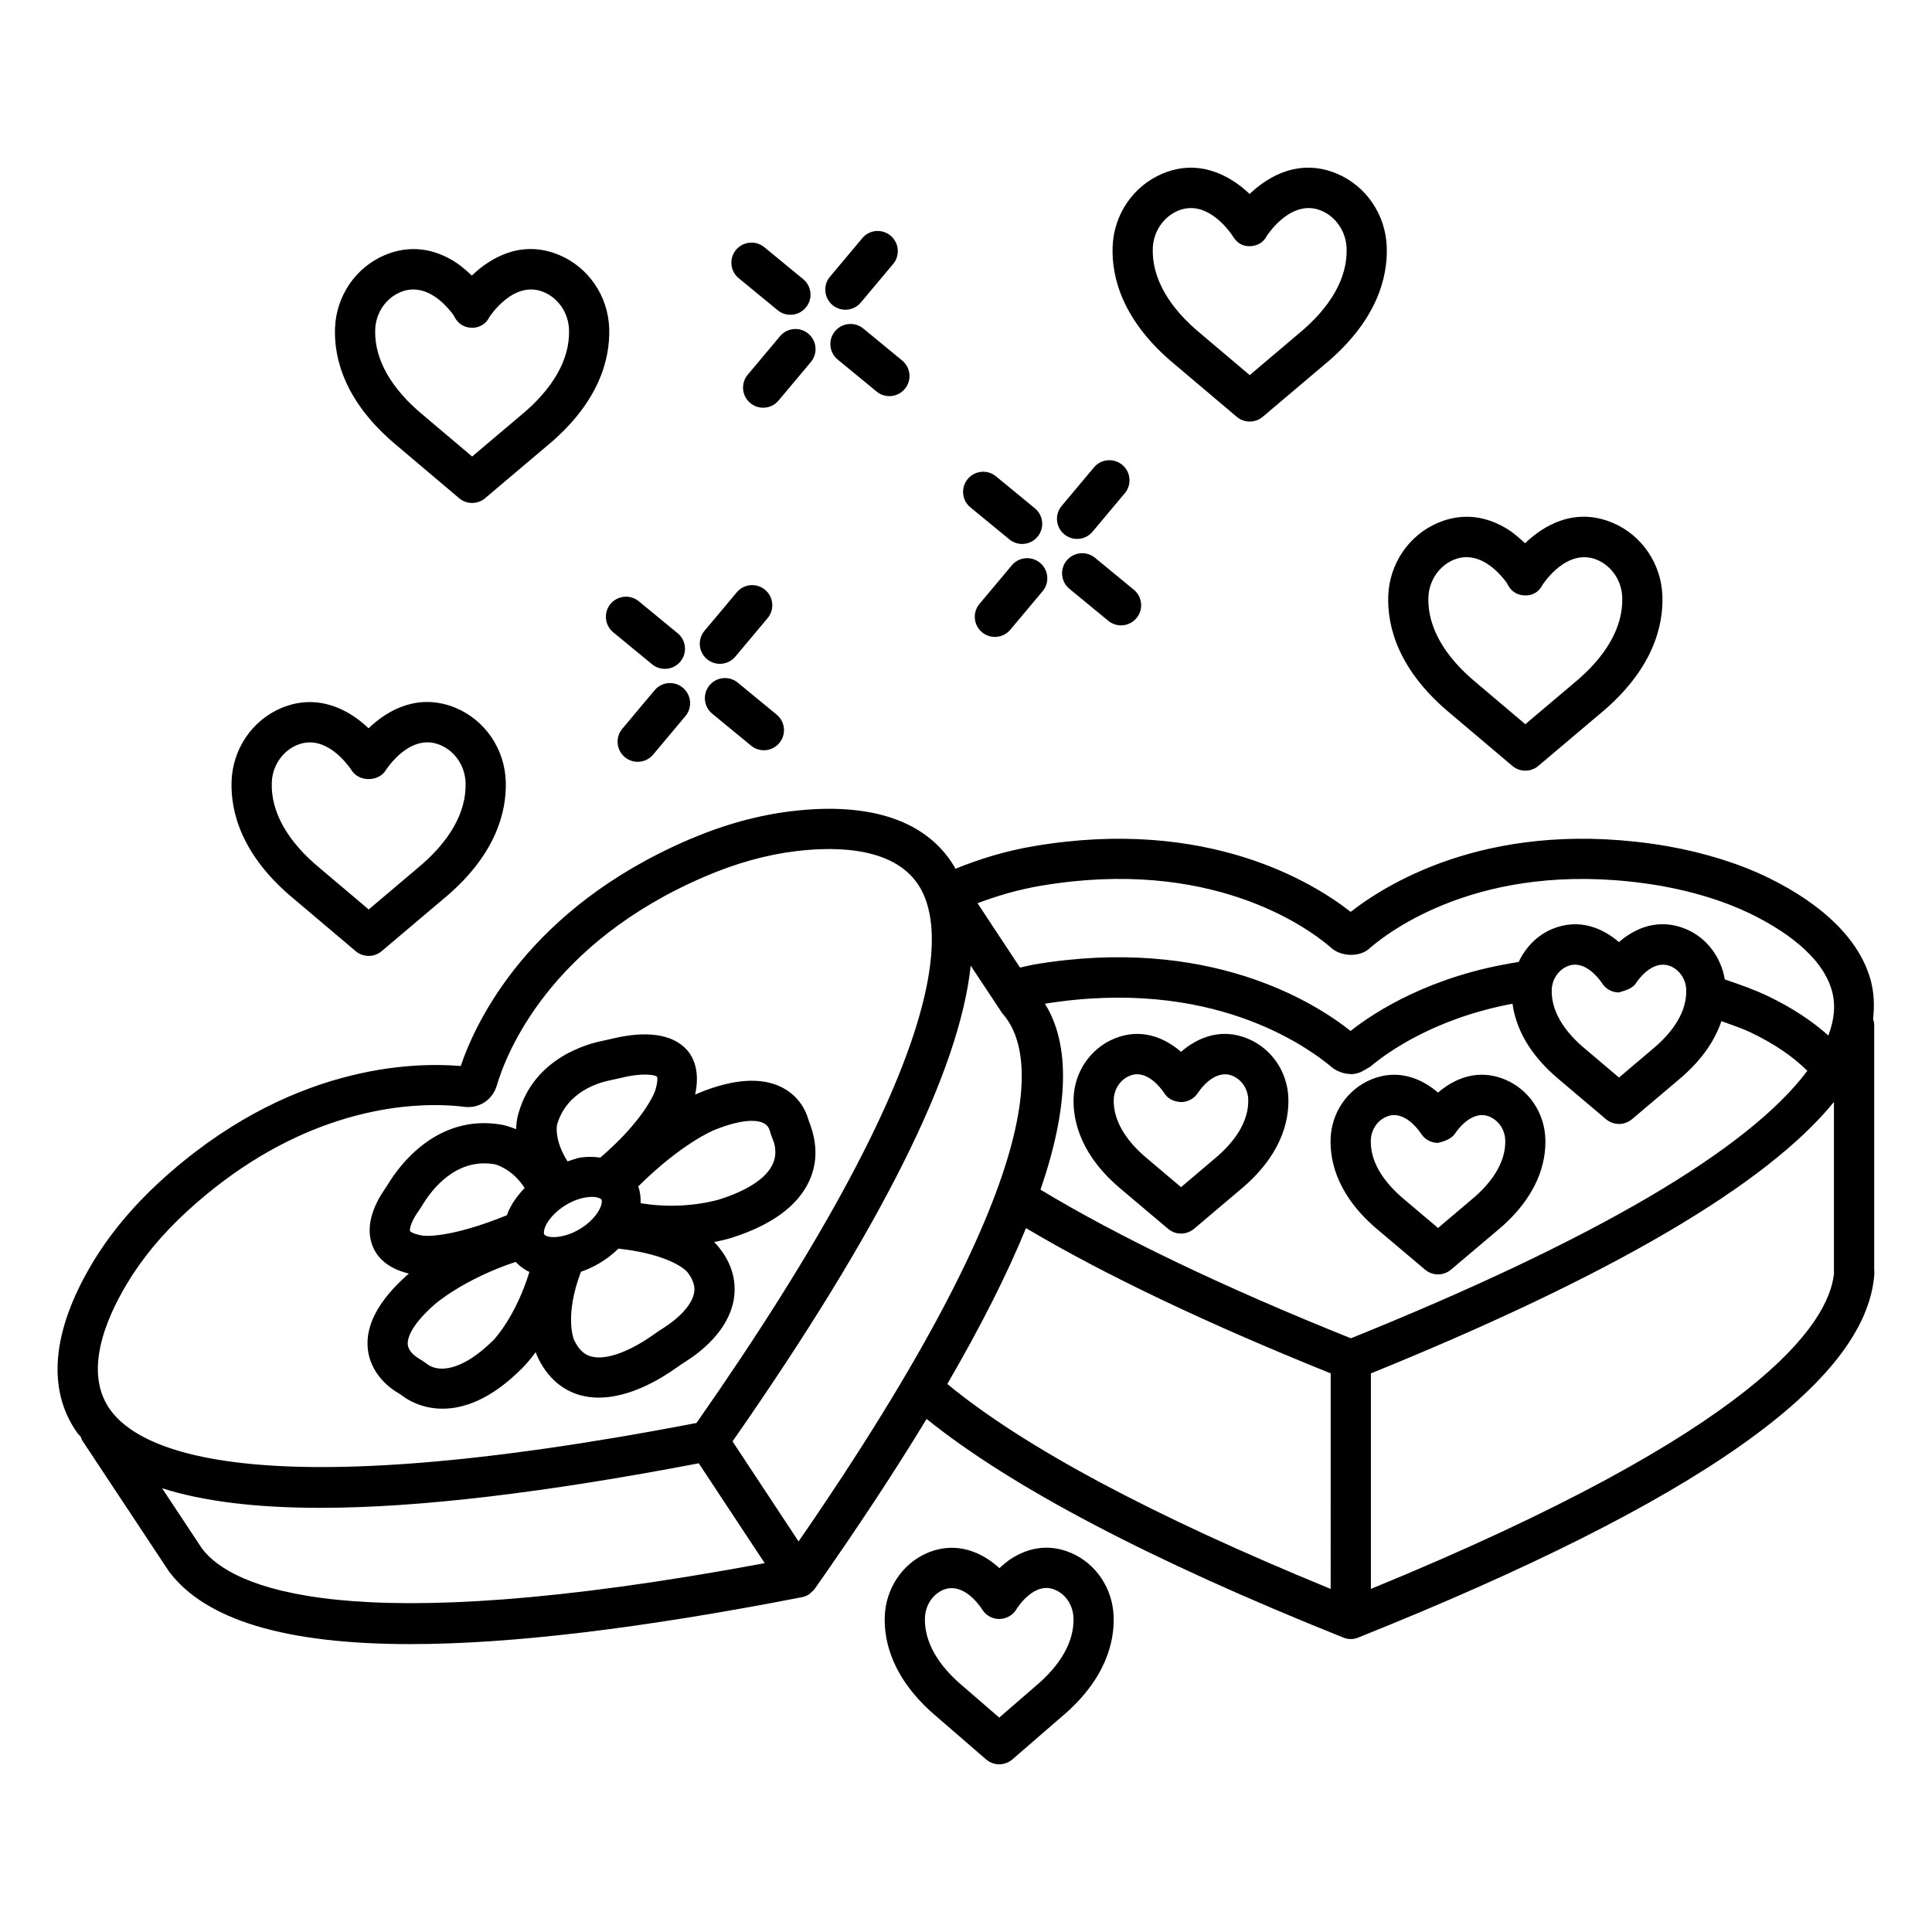 <?xml version="1.0" encoding="UTF-8"?>
<!-- Uploaded to: SVG Repo, www.svgrepo.com, Generator: SVG Repo Mixer Tools -->
<svg fill="#000000" width="800px" height="800px" version="1.1" viewBox="144 144 512 512" xmlns="http://www.w3.org/2000/svg">
 <g>
  <path d="m241.45 501.33c0.457 4.746 3.422 9.078 8.098 11.852 0.391 0.234 0.766 0.469 1.133 0.754 1.172 0.898 4.957 3.383 10.621 3.383 5.465 0 12.676-2.316 20.984-10.641 0.156-0.145 1.66-1.59 3.672-4.352 0.277 0.766 0.527 1.336 0.613 1.492 3.188 6.633 7.992 9.105 11.465 9.992 1.535 0.402 3.094 0.574 4.652 0.574 8.086 0 16.098-4.734 20.598-7.934 0.754-0.547 1.523-1.055 2.309-1.562 4.207-2.641 11.473-8.324 12.863-16.52 0.574-3.344 0.324-8.469-3.785-13.605-0.203-0.305-0.695-0.898-1.402-1.605 2.992-0.586 4.836-1.199 5.004-1.258 10.367-3.356 17.152-8.379 20.168-14.906 3.07-6.66 1.191-12.684-0.148-16.09-0.609-2.25-2.367-6.398-7.207-8.809-5.34-2.652-12.637-2.172-21.504 1.391-0.086 0.031-0.629 0.254-1.367 0.586 1.32-6.07-0.352-9.887-2.289-11.953-4.844-5.203-13.496-4.383-19.918-2.809l-2.07 0.469c-4.188 0.793-18.199 4.527-22.426 18.902-0.145 0.406-0.672 2.043-0.738 4.566-2.234-0.922-3.852-1.191-3.965-1.211-17.105-2.914-27.148 11.137-29.816 15.52l-1.066 1.641c-2.227 3.199-5.582 9.445-3.082 15.273 1.547 3.602 4.875 5.926 9.508 7.035-0.172 0.152-0.371 0.324-0.402 0.352-7.555 6.699-11.094 13.254-10.5 19.473zm86.504-14.754c-0.594 3.484-4.547 7.09-8.051 9.301-0.977 0.609-1.926 1.25-2.828 1.898-4.957 3.539-11.871 6.934-16.379 5.711-1.203-0.312-2.984-1.094-4.566-4.383-0.031-0.062-2.664-6.211 1.828-18.074 3.777-1.293 7.152-3.41 9.934-6.133 14.062 1.555 18.062 5.965 18.191 6.137 2.32 2.918 1.984 4.894 1.871 5.543zm5.434-43.148c8.273-3.328 11.816-2.394 12.957-1.793 1.059 0.52 1.496 1.406 1.672 2.055 0.227 0.832 0.512 1.652 0.84 2.418 0.41 0.988 1.215 3.59-0.086 6.398-1.691 3.68-6.453 6.867-13.867 9.273-0.109 0.035-9.402 3.059-21.129 1.078 0.047-1.582-0.121-3.039-0.641-4.445 11.652-11.551 20.035-14.898 20.254-14.984zm-41.738-1.441c2.543-8.637 10.844-11.094 14.344-11.762l2.59-0.574c5.562-1.391 8.969-0.844 9.535-0.312 0.109 0.223 0.262 1.367-0.535 3.824-0.023 0.074-2.586 7.41-14.492 17.602-1.625-0.211-3.32-0.281-5.133-0.016-1.215 0.172-2.371 0.672-3.555 1.039-3.562-5.633-2.848-9.504-2.754-9.801zm-3.332 27.602c1.047-3.316 5.887-7.543 11.156-8.301 0.5-0.066 0.957-0.105 1.367-0.105 1.391 0 2.242 0.363 2.516 0.676 0.215 0.246 0.145 0.883 0 1.406-0.949 3.484-6.062 7.871-11.48 8.508-2.125 0.273-3.309-0.223-3.609-0.598-0.203-0.234-0.176-0.859 0.051-1.586zm-33.656-4.277c0.512-0.727 0.98-1.457 1.445-2.211 2.297-3.773 8.766-12.359 18.992-10.551 0.219 0.035 4.641 1.148 7.941 6.281-2.086 2.203-3.816 4.598-4.711 7.223-15.363 6.242-21.977 5.461-22.199 5.41-2.816-0.43-3.473-1.195-3.473-1.195-0.168-0.484 0.254-2.438 2.004-4.957zm4.441 24.441c0.078-0.07 7.602-6.715 21.551-11.336 1.035 1.09 2.234 2.012 3.644 2.664-3.629 11.797-9.25 17.773-9.414 17.938-8.344 8.352-14.633 8.82-17.723 6.453-0.664-0.508-1.367-0.977-2.141-1.43-0.824-0.492-2.777-1.848-2.961-3.719-0.113-1.207 0.336-4.625 7.043-10.57z"/>
  <path d="m640.68 480.53v-65.027c0-0.504-0.156-0.957-0.289-1.422 0.375-3.539 0.277-7.035-0.676-10.438-2.914-10.434-12.281-19.781-27.098-27.039-7.816-3.793-16.848-6.609-26.875-8.383-45.492-7.699-73.535 9.426-83.801 17.438-9.758-7.66-37.867-25.203-83.84-17.438-7.594 1.277-14.496 3.41-20.918 6.016-0.102-0.18-0.164-0.387-0.27-0.566-7.238-12.117-22.121-17.223-43.117-14.699-8.871 1.055-18.016 3.578-27.176 7.508-42.582 18.266-56.566 48.32-60.52 60.027-12.43-1.055-45.84-0.52-79.84 30.738-7.312 6.727-13.328 14.012-17.879 21.645-10.629 17.848-12.008 33.312-3.973 44.734 0.293 0.414 0.699 0.766 1.016 1.168 0.133 0.332 0.195 0.68 0.402 0.992l22.98 34.707c9.645 12.812 30.785 19.215 63.941 19.215 26.707 0 61.215-4.148 103.8-12.438 0.684-0.133 1.328-0.398 1.898-0.773 0.008-0.004 0.012-0.004 0.02-0.008 0.191-0.125 0.297-0.316 0.465-0.461 0.34-0.289 0.703-0.559 0.961-0.93 0.02-0.027 0.039-0.055 0.059-0.082 0.008-0.016 0.02-0.027 0.027-0.043 11.348-16.16 21.188-31.117 29.582-44.934 22.336 17.996 59.258 37.438 110.3 57.883 0.027 0.012 0.055 0.023 0.082 0.035 0.02 0.008 0.031 0.016 0.051 0.02 0.637 0.262 1.301 0.391 1.977 0.391 0.676 0 1.34-0.129 1.977-0.391 0.016-0.008 0.035-0.012 0.051-0.02 0.027-0.012 0.055-0.023 0.082-0.035 89.926-36.035 134.62-67.539 136.64-96.312 0.027-0.363 0-0.715-0.039-1.078zm-220.8-101.8c44.645-7.562 70.18 10.719 76.633 16.215 2.809 2.797 8.145 2.711 10.523 0.285 6.75-5.769 32.324-24.027 76.906-16.508 9.016 1.594 17.105 4.106 24.012 7.461 8.363 4.09 18.875 10.945 21.504 20.324 1.055 3.75 0.676 7.699-0.926 11.914-4.25-3.801-9.484-7.289-15.855-10.367-3.734-1.793-7.664-3.156-11.582-4.492-1.008-5.902-4.75-11.02-10.285-13.344-7.219-3.023-13.504-0.281-17.77 3.445-4.254-3.644-10.512-6.477-17.758-3.441-3.996 1.684-7.004 4.883-8.824 8.715-23.234 3.555-38.172 13.223-44.535 18.277-9.582-7.602-37.695-25.398-83.957-17.598-1.215 0.238-2.43 0.543-3.648 0.805l-11.262-17.059c5.203-1.949 10.723-3.609 16.824-4.633zm170.99 27.578c0.168 5.367-2.981 10.855-9.195 15.941l-8.625 7.312-8.625-7.312c-0.027-0.012-0.051-0.039-0.066-0.051-6.152-5.035-9.301-10.531-9.133-15.898 0.09-2.766 1.742-5.215 4.176-6.246 0.691-0.285 1.352-0.41 1.992-0.41 3.953 0 7 4.664 7.129 4.871 0.977 1.555 2.668 2.484 4.5 2.496 1.574-0.512 3.539-0.93 4.527-2.465 0.168-0.266 4.164-6.492 9.145-4.5 2.445 1.031 4.086 3.488 4.176 6.262zm-417.74 111.19c-6.863-9.77-1.387-23.414 4.418-33.145 4.027-6.766 9.387-13.242 15.93-19.254 26.484-24.352 52.125-28.242 65.785-28.242 3.344 0 5.965 0.234 7.715 0.457 1.711 0.234 3.461-0.09 4.945-0.91 0.125-0.066 0.242-0.129 0.359-0.207 1.602-1.016 2.797-2.602 3.363-4.488 2.512-8.535 13.926-37.738 55.195-55.434 8.215-3.527 16.371-5.789 24.234-6.727 11.453-1.367 26.484-0.812 32.703 9.594 6.914 11.562 8.324 45.387-59.195 141.96-117.13 22.555-147.66 7.449-155.45-3.606zm24.379 36.852-10.551-15.949c10.809 3.449 24.742 5.191 41.953 5.191 25.934 0 59.383-3.992 100.27-11.805l17.473 26.469c-111.14 20.727-141.35 6.438-149.15-3.906zm158.12-1.855-17.5-26.512c39.293-56.359 60.172-98.023 63.113-126.08l6.461 9.75 0.004 0.004 1.914 2.891c9.105 10.125 13.719 41.871-53.992 139.95zm141.01 12.586c-47.242-19.359-81.34-37.598-101.59-54.309 8.898-15.305 15.836-29.059 20.852-41.305 20.691 12.301 47.789 25.215 80.746 38.492zm5.359-66.418c-34.078-13.676-61.543-26.898-82.258-39.387 7.551-22.004 7.938-38.395 1.18-49.277 43.84-7.051 69.156 11.004 76.41 17.145 1.398 0.934 2.922 1.418 4.41 1.477 0.078 0.004 0.145 0.043 0.223 0.043 0.008 0 0.016-0.004 0.023-0.004 0.008 0 0.02 0.004 0.027 0.004 0.793 0 1.598-0.172 2.367-0.453 0.32-0.113 0.652-0.344 0.977-0.508 0.324-0.176 0.66-0.32 0.945-0.543 0.285-0.184 0.555-0.266 0.848-0.488 4.684-3.945 17.258-12.859 37.684-16.668 0.785 5.797 3.859 13.129 12.738 20.414l12.031 10.184c1 0.832 2.227 1.262 3.445 1.262 1.223 0 2.445-0.43 3.445-1.262l12.008-10.16c6.676-5.477 10.062-10.977 11.688-15.836 2.641 0.984 5.328 1.836 7.863 3.051 6.133 2.961 11.02 6.262 14.918 10.121-15.633 20.875-56.086 44.676-120.97 70.887zm5.305 66.414v-57.117c63.852-25.906 104.94-50.055 122.71-71.93v45.215c0 0.09 0.012 0.184 0.012 0.285-1.441 13.434-20.094 41.469-122.72 83.547z"/>
  <path d="m528.64 333.31 16.145 13.66c1 0.844 2.227 1.262 3.445 1.262 1.223 0 2.445-0.418 3.434-1.254l16.129-13.633c14.32-11.734 17.027-23.531 16.766-31.363-0.273-8.566-5.477-16.203-13.23-19.453-10.027-4.188-18.277 0.707-23.168 5.438-1.652-1.562-3.238-2.805-4.031-3.336-6.09-4.039-12.656-4.781-18.992-2.102-7.754 3.246-12.957 10.883-13.242 19.461-0.258 7.812 2.449 19.586 16.746 31.32zm0.609-40.965c1.172-0.488 2.316-0.695 3.394-0.695 5.426 0 9.562 5.262 10.746 6.922 0.637 1.488 1.875 2.688 3.484 3.062 2.496 0.578 4.773-0.371 5.867-2.582 0.262-0.41 6.504-9.984 14.465-6.707 3.93 1.652 6.57 5.566 6.711 9.977 0.246 7.793-4.203 15.664-12.945 22.824l-12.746 10.777-12.734-10.777c-0.027-0.02-0.051-0.039-0.066-0.059-8.676-7.109-13.137-14.98-12.891-22.75 0.16-4.426 2.801-8.348 6.715-9.992z"/>
  <path d="m427.88 555.56c-5.371-2.328-10.941-1.758-16.117 1.652-0.457 0.285-1.602 1.172-2.902 2.356-4.519-4.109-11.297-7.336-19.117-4.019-6.613 2.836-11.039 9.457-11.277 16.883-0.215 6.633 2.016 16.625 13.836 26.562l13.02 11.266c1 0.859 2.238 1.301 3.484 1.301 1.25 0 2.484-0.441 3.484-1.301l12.98-11.238c11.836-9.938 14.074-19.941 13.855-26.59-0.23-7.426-4.652-14.051-11.246-16.871zm-9.512 35.344-9.562 8.273-9.566-8.273c-0.02-0.012-0.039-0.027-0.059-0.051-6.785-5.684-10.262-11.941-10.062-18.082 0.105-3.305 1.996-6.219 4.82-7.43 0.781-0.324 1.543-0.469 2.277-0.469 4.469 0 7.891 5.359 8.039 5.606 1.25 2.043 3.707 3.031 5.996 2.356 1.352-0.375 2.461-1.262 3.148-2.418 0.375-0.598 4.828-7.519 10.277-5.062 2.809 1.195 4.695 4.109 4.812 7.414 0.195 6.156-3.277 12.398-10.121 18.137z"/>
  <path d="m222.1 382.4 16.164 13.672c0.996 0.84 2.219 1.254 3.441 1.254 1.223 0 2.445-0.418 3.441-1.262l16.109-13.625c14.328-11.738 17.035-23.531 16.781-31.363-0.285-8.578-5.488-16.215-13.242-19.465-9.582-3.992-17.789 0.246-23.117 5.391-5.269-5.035-13.527-9.359-23.078-5.391-7.762 3.258-12.957 10.902-13.234 19.465-0.262 7.812 2.434 19.59 16.734 31.324zm0.617-40.957c1.172-0.492 2.301-0.703 3.383-0.703 6.281 0 10.863 7.07 11.09 7.422 1.953 3.07 7.062 3.07 9.016 0 0.262-0.418 6.516-10.094 14.473-6.719 3.922 1.645 6.555 5.562 6.707 9.977 0.254 7.785-4.203 15.664-12.945 22.828l-12.734 10.77-12.746-10.777c-0.02-0.02-0.039-0.039-0.066-0.059-8.676-7.109-13.133-14.98-12.871-22.758 0.141-4.418 2.773-8.336 6.695-9.98z"/>
  <path d="m455.6 240.8 16.156 13.664c0.988 0.84 2.211 1.254 3.434 1.254s2.445-0.418 3.445-1.262l16.105-13.625c14.348-11.762 17.039-23.547 16.766-31.355-0.273-8.574-5.465-16.207-13.23-19.465-9.938-4.144-18.199 0.684-23.102 5.391-5.281-5.019-13.543-9.41-23.09-5.387-7.766 3.254-12.957 10.887-13.23 19.449-0.27 7.816 2.426 19.59 16.746 31.336zm0.598-40.957c1.172-0.492 2.301-0.703 3.394-0.703 6.281 0 10.863 7.062 11.082 7.414 1.027 1.613 2.301 2.758 4.656 2.691 1.91-0.098 3.512-0.988 4.371-2.707 0.262-0.41 6.531-10.016 14.465-6.707 3.914 1.652 6.555 5.566 6.699 9.996 0.262 7.766-4.188 15.637-12.957 22.809l-12.723 10.77-12.742-10.766c-0.012-0.012-0.039-0.031-0.051-0.051-8.703-7.117-13.152-14.984-12.891-22.766 0.141-4.418 2.781-8.332 6.695-9.98z"/>
  <path d="m249.53 262.37 16.145 13.66c0.996 0.844 2.219 1.262 3.441 1.262 1.223 0 2.445-0.418 3.441-1.262l16.109-13.625c14.344-11.746 17.039-23.539 16.781-31.363-0.281-8.566-5.477-16.203-13.234-19.453-9.984-4.195-18.25 0.707-23.168 5.438-1.645-1.562-3.227-2.805-4.027-3.336-6.082-4.039-12.629-4.781-19.004-2.102-7.762 3.254-12.957 10.887-13.234 19.453-0.266 7.812 2.434 19.594 16.75 31.328zm0.605-40.957c1.172-0.492 2.301-0.703 3.391-0.703 5.426 0 9.574 5.262 10.746 6.922 0.645 1.488 1.887 2.688 3.5 3.062 2.367 0.578 4.762-0.371 5.867-2.582 0.262-0.41 6.535-10.012 14.453-6.707 3.93 1.652 6.562 5.566 6.707 9.984 0.262 7.777-4.195 15.656-12.945 22.824l-12.734 10.77-12.742-10.777c-0.02-0.02-0.047-0.039-0.066-0.059-8.684-7.109-13.137-14.98-12.879-22.758 0.141-4.418 2.773-8.332 6.703-9.977z"/>
  <path d="m474.73 419.27c-7.156-3.004-13.449-0.262-17.742 3.473-4.254-3.68-10.562-6.492-17.758-3.473-6.269 2.629-10.484 8.793-10.719 15.754-0.195 6.129 1.91 15.348 12.98 24.441l12.059 10.184c0.988 0.832 2.211 1.262 3.434 1.262 1.223 0 2.445-0.43 3.445-1.262l12.008-10.16c11.109-9.117 13.203-18.355 12.996-24.48-0.219-6.93-4.422-13.109-10.703-15.738zm-9.121 32.027-8.625 7.312-8.648-7.312c-0.012-0.012-0.039-0.027-0.051-0.051-6.141-5.019-9.289-10.523-9.133-15.883 0.105-2.785 1.742-5.242 4.203-6.258 0.676-0.285 1.34-0.418 1.977-0.418 3.941 0 6.984 4.672 7.117 4.879 0.977 1.562 2.418 2.356 4.527 2.496 1.809 0 3.5-0.926 4.488-2.434 0.43-0.691 4.398-6.477 9.156-4.527 2.445 1.016 4.086 3.473 4.176 6.258 0.164 5.359-2.981 10.852-9.188 15.938z"/>
  <path d="m542.85 430.09c-7.195-3.004-13.465-0.246-17.758 3.461-4.254-3.668-10.574-6.465-17.758-3.461-6.281 2.629-10.484 8.793-10.707 15.715-0.207 6.141 1.875 15.375 12.969 24.48l12.059 10.184c0.988 0.832 2.211 1.262 3.434 1.262 1.223 0 2.445-0.43 3.445-1.262l12.008-10.16c11.109-9.117 13.203-18.355 12.996-24.496-0.215-6.93-4.414-13.098-10.688-15.723zm-9.129 32.027-8.625 7.312-8.648-7.312c-0.012-0.012-0.039-0.027-0.051-0.051-6.141-5.035-9.289-10.523-9.117-15.91 0.09-2.758 1.73-5.215 4.188-6.231 0.676-0.285 1.34-0.418 1.977-0.418 3.941 0 6.984 4.672 7.117 4.879 0.961 1.547 2.668 2.484 4.488 2.496 1.301-0.312 3.527-0.926 4.527-2.445 0.43-0.664 4.438-6.504 9.156-4.512 2.445 1.016 4.086 3.473 4.176 6.246 0.164 5.367-2.984 10.859-9.188 15.945z"/>
  <path d="m429.44 286.82c1.523 0 3.031-0.645 4.086-1.906l8.559-10.207c1.887-2.25 1.602-5.613-0.664-7.508-2.262-1.879-5.621-1.602-7.508 0.664l-8.559 10.207c-1.887 2.25-1.602 5.613 0.664 7.508 1.004 0.832 2.215 1.242 3.422 1.242z"/>
  <path d="m412.13 293.83-8.559 10.207c-1.887 2.25-1.594 5.613 0.664 7.508 0.996 0.832 2.211 1.242 3.422 1.242 1.523 0 3.031-0.645 4.086-1.906l8.559-10.207c1.887-2.25 1.602-5.613-0.664-7.508-2.266-1.875-5.621-1.609-7.508 0.664z"/>
  <path d="m426.68 292.54c-1.875 2.269-1.547 5.625 0.727 7.5l10.301 8.477c0.988 0.812 2.184 1.211 3.383 1.211 1.535 0 3.059-0.664 4.109-1.945 1.875-2.269 1.547-5.625-0.727-7.5l-10.301-8.477c-2.25-1.84-5.617-1.535-7.492 0.734z"/>
  <path d="m411.49 286.94c0.988 0.812 2.184 1.211 3.383 1.211 1.535 0 3.07-0.664 4.109-1.945 1.875-2.277 1.547-5.633-0.727-7.5l-10.316-8.477c-2.258-1.867-5.625-1.543-7.5 0.734-1.867 2.277-1.543 5.633 0.734 7.5z"/>
  <path d="m334.78 319.92c1.516 0 3.023-0.645 4.078-1.898l8.559-10.199c1.891-2.258 1.602-5.621-0.652-7.508-2.262-1.898-5.613-1.613-7.508 0.652l-8.559 10.199c-1.891 2.258-1.602 5.621 0.652 7.508 1.004 0.836 2.219 1.246 3.43 1.246z"/>
  <path d="m317.47 326.93-8.559 10.207c-1.887 2.25-1.594 5.613 0.664 7.508 0.996 0.832 2.211 1.242 3.422 1.242 1.516 0 3.031-0.645 4.086-1.906l8.559-10.207c1.887-2.25 1.594-5.613-0.664-7.508-2.246-1.887-5.625-1.609-7.508 0.664z"/>
  <path d="m339.51 324.9c-2.242-1.848-5.621-1.543-7.5 0.734-1.867 2.269-1.543 5.625 0.734 7.5l10.309 8.477c0.988 0.812 2.184 1.211 3.383 1.211 1.535 0 3.062-0.664 4.117-1.945 1.867-2.269 1.543-5.625-0.734-7.5z"/>
  <path d="m306.51 311.57 10.309 8.477c0.988 0.812 2.184 1.211 3.383 1.211 1.535 0 3.062-0.664 4.117-1.945 1.867-2.269 1.543-5.625-0.734-7.5l-10.309-8.477c-2.242-1.848-5.621-1.543-7.5 0.734-1.863 2.269-1.539 5.625 0.734 7.5z"/>
  <path d="m368.04 226.08c1.516 0 3.031-0.645 4.086-1.906l8.559-10.207c1.887-2.25 1.594-5.613-0.664-7.508-2.258-1.879-5.621-1.621-7.508 0.664l-8.559 10.207c-1.887 2.25-1.594 5.613 0.664 7.508 0.992 0.832 2.211 1.242 3.422 1.242z"/>
  <path d="m358.23 232.44c-2.262-1.898-5.621-1.613-7.508 0.652l-8.559 10.199c-1.891 2.258-1.602 5.621 0.652 7.508 1 0.84 2.219 1.25 3.426 1.25 1.516 0 3.023-0.645 4.078-1.898l8.559-10.199c1.895-2.262 1.602-5.625-0.648-7.512z"/>
  <path d="m365.27 231.79c-1.867 2.269-1.543 5.625 0.734 7.5l10.309 8.477c0.988 0.812 2.184 1.211 3.383 1.211 1.535 0 3.062-0.664 4.117-1.945 1.867-2.269 1.543-5.625-0.734-7.5l-10.309-8.477c-2.242-1.852-5.621-1.535-7.5 0.734z"/>
  <path d="m350.08 226.21c0.988 0.812 2.184 1.211 3.383 1.211 1.535 0 3.062-0.664 4.117-1.945 1.867-2.269 1.543-5.625-0.734-7.5l-10.309-8.477c-2.242-1.848-5.621-1.543-7.5 0.734-1.867 2.269-1.543 5.625 0.734 7.5z"/>
 </g>
</svg>